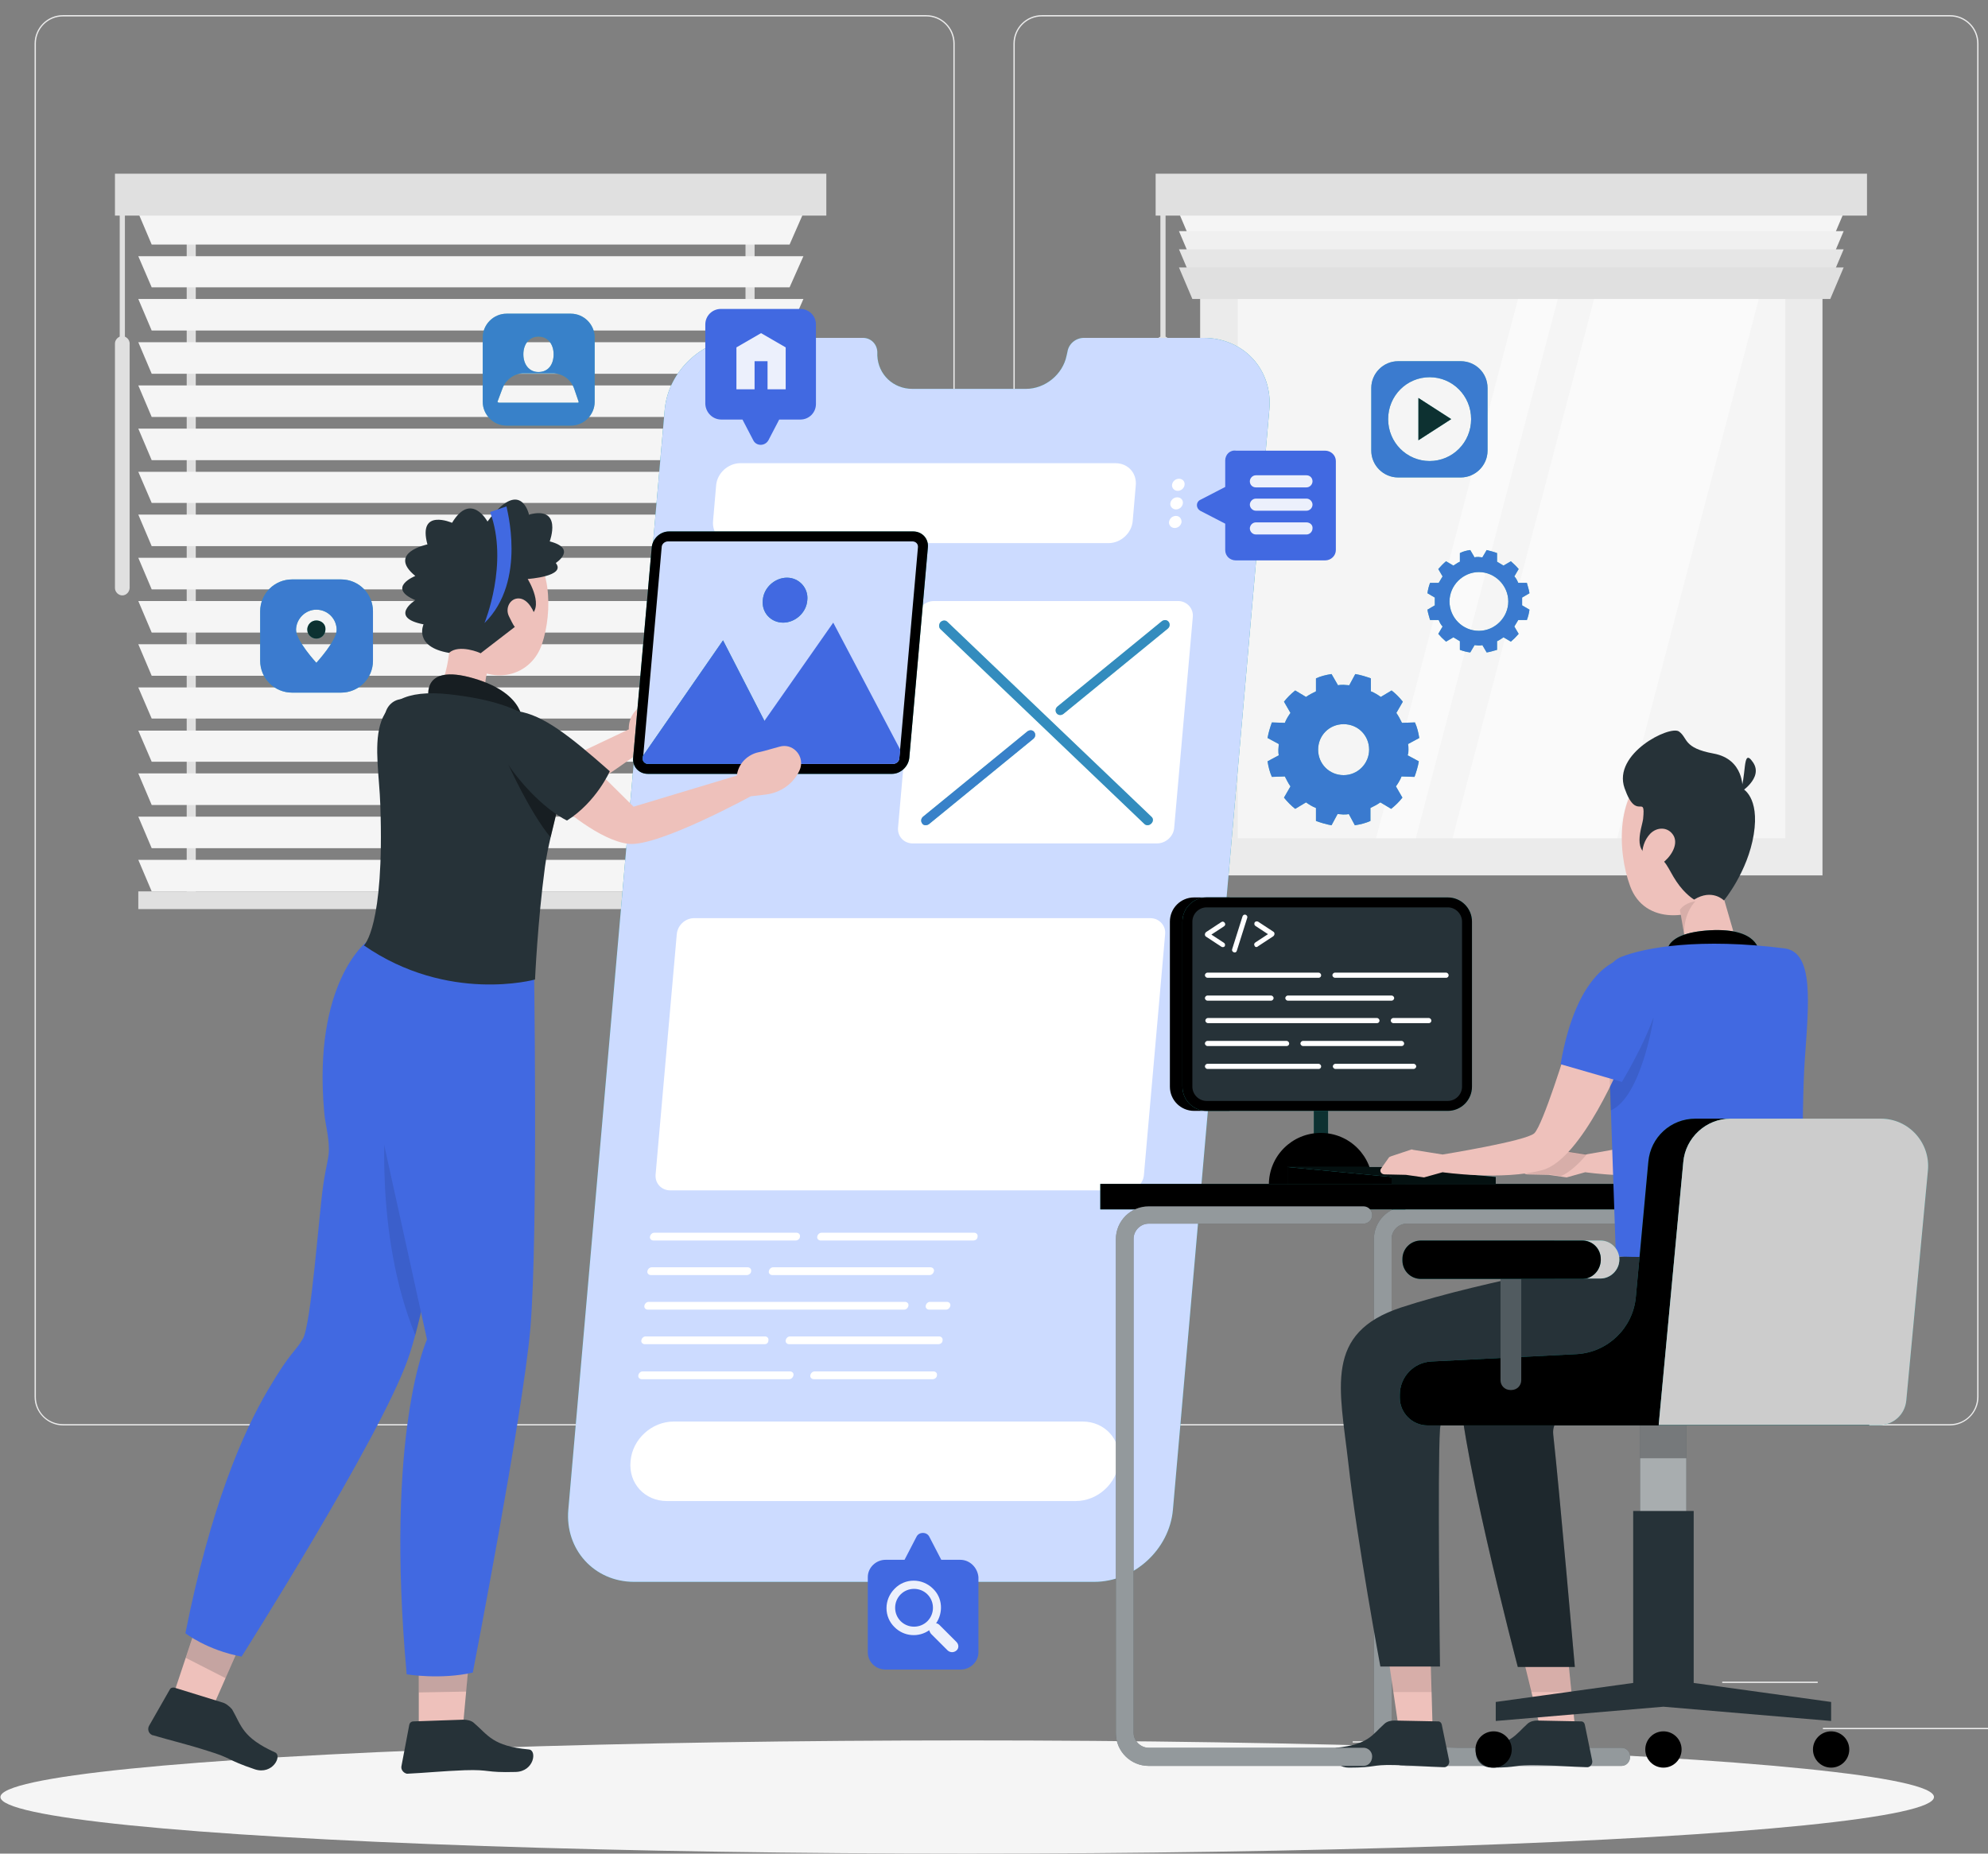 <?xml version="1.0" encoding="utf-8"?>
<!-- Generator: Adobe Illustrator 26.0.1, SVG Export Plug-In . SVG Version: 6.00 Build 0)  -->
<svg version="1.1" id="Layer_1" xmlns="http://www.w3.org/2000/svg" xmlns:xlink="http://www.w3.org/1999/xlink" x="0px" y="0px"
	 viewBox="0 0 460 429" style="enable-background:new 0 0 460 429;" xml:space="preserve">
<rect x="0" y="0" width="460" height="429" fill="#808080" stroke="none"/>
<style type="text/css">
	.st0{fill:#EBEBEB;}
	.st1{fill:#F5F5F5;}
	.st2{fill:#FAFAFA;}
	.st3{fill:#F0F0F0;}
	.st4{fill:#E6E6E6;}
	.st5{fill:#E0E0E0;}
	.st6{display:none;}
	.st7{display:inline;}
	.st8{fill:#407BFF;}
	.st9{opacity:0.9;fill:#FFFFFF;enable-background:new    ;}
	.st10{fill:#2AA6A4;}
	.st11{fill:#CCDBFF;enable-background:new    ;}
	.st12{fill:#FFFFFF;}
	.st13{opacity:0.7;}
	.st14{opacity:0.6;fill:#4169E1;enable-background:new    ;}
	.st15{opacity:0.6;enable-background:new    ;}
	.st16{fill:#4169E1;}
	.st17{opacity:0.7;fill:#4169E1;enable-background:new    ;}
	.st18{opacity:0.9;}
	.st19{fill:#EEC1BB;}
	.st20{opacity:0.1;enable-background:new    ;}
	.st21{fill:#263238;}
	.st22{opacity:0.7;enable-background:new    ;}
	.st23{enable-background:new    ;}
	.st24{opacity:0.9;enable-background:new    ;}
	.st25{opacity:0.5;}
	.st26{opacity:0.2;enable-background:new    ;}
	.st27{opacity:0.6;fill:#FFFFFF;enable-background:new    ;}
	.st28{opacity:0.3;enable-background:new    ;}
	.st29{opacity:0.2;fill:#FFFFFF;enable-background:new    ;}
	.st30{fill:#CCCCCC;enable-background:new    ;}
	.st31{opacity:0.2;fill:#263238;enable-background:new    ;}
	.st32{opacity:0.4;enable-background:new    ;}
</style>
<g id="Background_Complete">
	<g>
		<rect x="421.8" y="399.9" class="st0" width="38.2" height="0.3"/>
		<rect x="313" y="403" class="st0" width="10" height="0.3"/>
		<rect x="398.5" y="389.2" class="st0" width="22.1" height="0.3"/>
		<path class="st0" d="M214.3,329.9H14.6c-3.6,0-6.6-3-6.6-6.6V10.1c0-3.6,2.9-6.6,6.6-6.6h199.7c3.6,0,6.6,2.9,6.6,6.6v313.2
			C220.9,326.9,218,329.9,214.3,329.9z M14.6,3.8c-3.5,0-6.3,2.8-6.3,6.3v313.2c0,3.5,2.8,6.3,6.3,6.3h199.7c3.5,0,6.3-2.8,6.3-6.3
			V10.1c0-3.5-2.8-6.3-6.3-6.3C214.3,3.8,14.6,3.8,14.6,3.8z"/>
		<path class="st0" d="M451.2,329.9H241.1c-3.6,0-6.6-3-6.6-6.6V10.1c0-3.6,2.9-6.6,6.6-6.6h210.1c3.6,0,6.6,2.9,6.6,6.6v313.2
			C457.8,326.9,454.8,329.9,451.2,329.9z M241.1,3.8c-3.5,0-6.3,2.8-6.3,6.3v313.2c0,3.5,2.8,6.3,6.3,6.3h210.1
			c3.5,0,6.3-2.8,6.3-6.3V10.1c0-3.5-2.8-6.3-6.3-6.3C451.2,3.8,241.1,3.8,241.1,3.8z"/>
	</g>
	<g>
		<g>
			<rect x="277.7" y="49.3" class="st0" width="144" height="153.3"/>
			<rect x="286.4" y="58" class="st1" width="126.7" height="136"/>
			<g>
				<polygon class="st2" points="336.1,194 374.2,194 409.9,58 371.8,58 				"/>
				<polygon class="st2" points="354.2,58 318.4,194 327.6,194 363.4,58 				"/>
			</g>
			<g>
				<polygon class="st1" points="423.5,56.6 275.9,56.6 272.8,49.3 426.6,49.3 				"/>
				<polygon class="st3" points="423.5,60.8 275.9,60.8 272.8,53.5 426.6,53.5 				"/>
				<polygon class="st4" points="423.5,65 275.9,65 272.8,57.7 426.6,57.7 				"/>
				<polygon class="st5" points="423.5,69.2 275.9,69.2 272.8,61.9 426.6,61.9 				"/>
				<rect x="267.4" y="40.2" class="st5" width="164.6" height="9.7"/>
				<path class="st5" d="M269.1,137.8L269.1,137.8c-0.9,0-1.7-0.8-1.7-1.7V79.5c0-0.9,0.8-1.7,1.7-1.7l0,0c0.9,0,1.7,0.8,1.7,1.7
					v56.5C270.8,137,270,137.8,269.1,137.8z"/>
				<rect x="268.5" y="47.9" class="st5" width="1.2" height="33.6"/>
			</g>
		</g>
		<g>
			<g>
				<rect x="43.2" y="46.4" class="st5" width="2.1" height="162"/>
				<rect x="172.5" y="46.4" class="st5" width="2.1" height="162"/>
			</g>
			<polygon class="st1" points="182.7,56.6 35.1,56.6 32,49.3 185.9,49.3 			"/>
			<polygon class="st1" points="182.7,66.5 35.1,66.5 32,59.3 185.9,59.3 			"/>
			<polygon class="st1" points="182.7,76.5 35.1,76.5 32,69.2 185.9,69.2 			"/>
			<polygon class="st1" points="182.7,86.5 35.1,86.5 32,79.2 185.9,79.2 			"/>
			<polygon class="st1" points="182.7,96.5 35.1,96.5 32,89.2 185.9,89.2 			"/>
			<polygon class="st1" points="182.7,106.5 35.1,106.5 32,99.2 185.9,99.2 			"/>
			<polygon class="st1" points="182.7,116.4 35.1,116.4 32,109.2 185.9,109.2 			"/>
			<polygon class="st1" points="182.7,126.4 35.1,126.4 32,119.1 185.9,119.1 			"/>
			<polygon class="st1" points="182.7,136.4 35.1,136.4 32,129.1 185.9,129.1 			"/>
			<polygon class="st1" points="182.7,146.4 35.1,146.4 32,139.1 185.9,139.1 			"/>
			<polygon class="st1" points="182.7,156.4 35.1,156.4 32,149.1 185.9,149.1 			"/>
			<polygon class="st1" points="182.7,166.3 35.1,166.3 32,159.1 185.9,159.1 			"/>
			<polygon class="st1" points="182.7,176.3 35.1,176.3 32,169.1 185.9,169.1 			"/>
			<polygon class="st1" points="182.7,186.3 35.1,186.3 32,179 185.9,179 			"/>
			<polygon class="st1" points="182.7,196.3 35.1,196.3 32,189 185.9,189 			"/>
			<polygon class="st1" points="182.7,206.3 35.1,206.3 32,199 185.9,199 			"/>
			<rect x="32" y="206.3" class="st5" width="153.9" height="4.1"/>
			<rect x="26.6" y="40.2" class="st5" width="164.6" height="9.7"/>
			<path class="st5" d="M28.3,137.8L28.3,137.8c-0.9,0-1.7-0.8-1.7-1.7V79.5c0-0.9,0.8-1.7,1.7-1.7l0,0c0.9,0,1.7,0.8,1.7,1.7v56.5
				C30,137,29.2,137.8,28.3,137.8z"/>
			<rect x="27.7" y="47.9" class="st5" width="1.2" height="33.6"/>
		</g>
	</g>
</g>
<g id="Background_Simple" class="st6">
	<g class="st7">
		<path class="st8" d="M198.6,149.7c-19.3,8.2-61.4-14.1-81.8-19.1c-51.4-12.8-111.3,8.8-106.2,80.8c6.9,98.4,152.2,206.5,304,154.7
			c76.7-26.1,139.5-99.2,139.3-186.9C453.6,19.8,302.5,14.5,255.1,54.4C210.6,91.8,224.1,138.8,198.6,149.7z"/>
		<path class="st9" d="M198.6,149.7c-19.3,8.2-61.4-14.1-81.8-19.1c-51.4-12.8-111.3,8.8-106.2,80.8c6.9,98.4,152.2,206.5,304,154.7
			c76.7-26.1,139.5-99.2,139.3-186.9C453.6,19.8,302.5,14.5,255.1,54.4C210.6,91.8,224.1,138.8,198.6,149.7z"/>
	</g>
</g>
<g id="Shadow">
	<ellipse id="_x3C_Path_x3E__1_" class="st1" cx="223.8" cy="415.9" rx="223.7" ry="13.1"/>
</g>
<g id="Screen">
	<g>
		<g>
			<path class="st10" d="M278.5,78.2h-27.7c-1.8,0-3.5,1.3-3.8,3.2l-0.2,0.9c-0.9,4.4-5,7.7-9.4,7.7h-26.3c-4.4,0-7.9-3.3-8.1-7.7
				l0-0.9c-0.1-1.8-1.5-3.2-3.3-3.2h-27.7c-9.2,0-17.4,7.5-18.2,16.7l-22.3,254.5c-0.8,9.2,6,16.7,15.2,16.7h106.5
				c9.2,0,17.4-7.5,18.2-16.7l22.3-254.5C294.6,85.6,287.8,78.2,278.5,78.2z"/>
			<path class="st11" d="M278.5,78.2h-27.7c-1.8,0-3.5,1.3-3.8,3.2l-0.2,0.9c-0.9,4.4-5,7.7-9.4,7.7h-26.3c-4.4,0-7.9-3.3-8.1-7.7
				l0-0.9c-0.1-1.8-1.5-3.2-3.3-3.2h-27.7c-9.2,0-17.4,7.5-18.2,16.7l-22.3,254.5c-0.8,9.2,6,16.7,15.2,16.7h106.5
				c9.2,0,17.4-7.5,18.2-16.7l22.3-254.5C294.6,85.6,287.8,78.2,278.5,78.2z"/>
		</g>
		<path class="st12" d="M267.7,195.2h-56.5c-2.1,0-3.6-1.7-3.4-3.7l4.3-48.7c0.2-2.1,2-3.7,4-3.7h56.5c2,0,3.6,1.7,3.4,3.7
			l-4.3,48.7C271.6,193.5,269.8,195.2,267.7,195.2z"/>
		<path class="st12" d="M248.9,347.4h-94.6c-5.1,0-8.9-4.1-8.4-9.2l0,0c0.4-5.1,4.9-9.2,10-9.2h94.6c5.1,0,8.9,4.1,8.4,9.2l0,0
			C258.5,343.3,254,347.4,248.9,347.4z"/>
		<g>
			<path class="st12" d="M256.5,125.7h-86.8c-2.9,0-5-2.3-4.7-5.2l0.7-8.1c0.2-2.9,2.8-5.2,5.6-5.2h86.8c2.9,0,5,2.3,4.7,5.2
				l-0.7,8.1C261.9,123.4,259.3,125.7,256.5,125.7z"/>
			<g>
				<path class="st12" d="M274.1,112.2c-0.1,0.8-0.8,1.4-1.6,1.4s-1.4-0.7-1.3-1.4c0.1-0.8,0.8-1.4,1.6-1.4S274.2,111.4,274.1,112.2
					z"/>
				<path class="st12" d="M273.7,116.5c-0.1,0.8-0.8,1.4-1.6,1.4c-0.8,0-1.4-0.7-1.3-1.4c0.1-0.8,0.8-1.4,1.6-1.4
					C273.2,115.1,273.8,115.7,273.7,116.5z"/>
				<path class="st12" d="M273.4,120.8c-0.1,0.8-0.8,1.4-1.6,1.4s-1.4-0.7-1.3-1.4c0.1-0.8,0.8-1.4,1.6-1.4S273.4,120,273.4,120.8z"
					/>
			</g>
		</g>
		<path class="st12" d="M260.7,275.5H155.1c-2.1,0-3.6-1.7-3.4-3.7l4.9-55.6c0.2-2.1,2-3.7,4-3.7h105.6c2,0,3.6,1.7,3.4,3.7
			l-4.9,55.6C264.6,273.9,262.8,275.5,260.7,275.5z"/>
		<g>
			<g>
				<path class="st12" d="M184.1,287.1h-32.9c-0.5,0-0.9-0.4-0.8-0.9l0,0c0.1-0.5,0.5-0.9,1-0.9h32.9c0.5,0,0.9,0.4,0.8,0.9l0,0
					C185.1,286.7,184.6,287.1,184.1,287.1z"/>
			</g>
			<g>
				<path class="st12" d="M225.2,287.1h-35.3c-0.5,0-0.9-0.4-0.8-0.9l0,0c0.1-0.5,0.5-0.9,1-0.9h35.3c0.5,0,0.9,0.4,0.8,0.9l0,0
					C226.2,286.7,225.8,287.1,225.2,287.1z"/>
			</g>
			<g>
				<path class="st12" d="M172.8,295.1h-22.2c-0.5,0-0.9-0.4-0.8-0.9l0,0c0.1-0.5,0.5-0.9,1-0.9H173c0.5,0,0.9,0.4,0.8,0.9l0,0
					C173.8,294.7,173.3,295.1,172.8,295.1z"/>
			</g>
			<g>
				<path class="st12" d="M215.1,295.1h-36.4c-0.5,0-0.9-0.4-0.8-0.9l0,0c0.1-0.5,0.5-0.9,1-0.9h36.4c0.5,0,0.9,0.4,0.8,0.9l0,0
					C216,294.7,215.6,295.1,215.1,295.1z"/>
			</g>
			<g>
				<path class="st12" d="M209.2,303.1h-59.3c-0.5,0-0.9-0.4-0.8-0.9l0,0c0.1-0.5,0.5-0.9,1-0.9h59.3c0.5,0,0.9,0.4,0.8,0.9l0,0
					C210.1,302.7,209.7,303.1,209.2,303.1z"/>
			</g>
			<g>
				<path class="st12" d="M218.9,303.1H215c-0.5,0-0.9-0.4-0.8-0.9l0,0c0.1-0.5,0.5-0.9,1-0.9h3.9c0.5,0,0.9,0.4,0.8,0.9l0,0
					C219.8,302.7,219.4,303.1,218.9,303.1z"/>
			</g>
			<g>
				<path class="st12" d="M176.9,311.1h-27.7c-0.5,0-0.9-0.4-0.8-0.9l0,0c0.1-0.5,0.5-0.9,1-0.9H177c0.5,0,0.9,0.4,0.8,0.9l0,0
					C177.8,310.8,177.4,311.1,176.9,311.1z"/>
			</g>
			<g>
				<path class="st12" d="M217.1,311.1h-34.5c-0.5,0-0.9-0.4-0.8-0.9l0,0c0.1-0.5,0.5-0.9,1-0.9h34.5c0.5,0,0.9,0.4,0.8,0.9l0,0
					C218.1,310.8,217.6,311.1,217.1,311.1z"/>
			</g>
			<g>
				<path class="st12" d="M182.6,319.2h-34.1c-0.5,0-0.9-0.4-0.8-0.9l0,0c0.1-0.5,0.5-0.9,1-0.9h34.1c0.5,0,0.9,0.4,0.8,0.9l0,0
					C183.5,318.8,183.1,319.2,182.6,319.2z"/>
			</g>
			<g>
				<path class="st12" d="M215.8,319.2h-27.5c-0.5,0-0.9-0.4-0.8-0.9l0,0c0.1-0.5,0.5-0.9,1-0.9H216c0.5,0,0.9,0.4,0.8,0.9l0,0
					C216.8,318.8,216.3,319.2,215.8,319.2z"/>
			</g>
		</g>
		<g>
			<g>
				<path class="st10" d="M266.4,190.6c-0.5,0.5-1.2,0.5-1.6,0.1l-47.2-45.1c-0.4-0.4-0.4-1.1,0-1.6l0,0c0.5-0.5,1.2-0.5,1.6-0.1
					l47.2,45.1C266.9,189.4,266.9,190.1,266.4,190.6L266.4,190.6z"/>
			</g>
			<g>
				<path class="st10" d="M213.4,190.6L213.4,190.6c-0.4-0.5-0.3-1.2,0.2-1.6l24.1-19.7c0.5-0.4,1.2-0.4,1.6,0.1l0,0
					c0.4,0.5,0.3,1.2-0.2,1.6L215,190.7C214.5,191.1,213.7,191.1,213.4,190.6z"/>
			</g>
			<g>
				<path class="st10" d="M244.5,165.1L244.5,165.1c-0.4-0.5-0.3-1.2,0.2-1.6l24.1-19.7c0.5-0.4,1.2-0.4,1.6,0.1l0,0
					c0.4,0.5,0.3,1.2-0.2,1.6l-24.1,19.7C245.6,165.6,244.9,165.6,244.5,165.1z"/>
			</g>
			<g class="st13">
				<path class="st14" d="M266.4,190.6c-0.5,0.5-1.2,0.5-1.6,0.1l-47.2-45.1c-0.4-0.4-0.4-1.1,0-1.6l0,0c0.5-0.5,1.2-0.5,1.6-0.1
					l47.2,45.1C266.9,189.4,266.9,190.1,266.4,190.6L266.4,190.6z"/>
			</g>
			<g class="st15">
				<path class="st16" d="M213.4,190.6L213.4,190.6c-0.4-0.5-0.3-1.2,0.2-1.6l24.1-19.7c0.5-0.4,1.2-0.4,1.6,0.1l0,0
					c0.4,0.5,0.3,1.2-0.2,1.6L215,190.7C214.5,191.1,213.7,191.1,213.4,190.6z"/>
			</g>
			<g class="st13">
				<path class="st14" d="M244.5,165.1L244.5,165.1c-0.4-0.5-0.3-1.2,0.2-1.6l24.1-19.7c0.5-0.4,1.2-0.4,1.6,0.1l0,0
					c0.4,0.5,0.3,1.2-0.2,1.6l-24.1,19.7C245.6,165.6,244.9,165.6,244.5,165.1z"/>
			</g>
		</g>
	</g>
</g>
<g id="Icons">
	<g>
		<path class="st10" d="M132.1,72.6h-14.9c-3,0-5.5,2.5-5.5,5.5v14.9c0,3,2.5,5.5,5.5,5.5h14.9c3,0,5.5-2.5,5.5-5.5V78.1
			C137.6,75.1,135.1,72.6,132.1,72.6z M124.6,77.9c2.2,0,3.5,1.8,3.5,4.1s-1.2,4.1-3.5,4.1c-2.2,0-3.5-1.8-3.5-4.1
			S122.4,77.9,124.6,77.9z M133.6,93.2h-18.1c-0.2,0-0.3-0.1-0.4-0.2l1.2-3.2c0.8-2,2.7-3.4,4.8-3.4h6.8c2.2,0,4.1,1.3,4.9,3.4
			l1.1,3.2C133.9,93.2,133.8,93.2,133.6,93.2z"/>
		<path class="st14" d="M132.1,72.6h-14.9c-3,0-5.5,2.5-5.5,5.5v14.9c0,3,2.5,5.5,5.5,5.5h14.9c3,0,5.5-2.5,5.5-5.5V78.1
			C137.6,75.1,135.1,72.6,132.1,72.6z M124.6,77.9c2.2,0,3.5,1.8,3.5,4.1s-1.2,4.1-3.5,4.1c-2.2,0-3.5-1.8-3.5-4.1
			S122.4,77.9,124.6,77.9z M133.6,93.2h-18.1c-0.2,0-0.3-0.1-0.4-0.2l1.2-3.2c0.8-2,2.7-3.4,4.8-3.4h6.8c2.2,0,4.1,1.3,4.9,3.4
			l1.1,3.2C133.9,93.2,133.8,93.2,133.6,93.2z"/>
	</g>
	<g>
		<g>
			<path class="st10" d="M78.9,134.1H67.6c-4.1,0-7.4,3.3-7.4,7.4v11.4c0,4.1,3.3,7.4,7.4,7.4h11.3c4.1,0,7.4-3.3,7.4-7.4v-11.4
				C86.3,137.4,83,134.1,78.9,134.1z M73.2,153.4c0,0-4.7-5.1-4.7-7.6s2.1-4.7,4.7-4.7s4.7,2.1,4.7,4.7
				C77.9,148.3,73.2,153.4,73.2,153.4z"/>
			<path class="st10" d="M73.2,143.6c-1.2,0-2.1,1-2.1,2.1c0,1.2,1,2.1,2.1,2.1c1.2,0,2.1-1,2.1-2.1
				C75.4,144.5,74.4,143.6,73.2,143.6z"/>
		</g>
		<g class="st13">
			<path class="st16" d="M78.9,134.1H67.6c-4.1,0-7.4,3.3-7.4,7.4v11.4c0,4.1,3.3,7.4,7.4,7.4h11.3c4.1,0,7.4-3.3,7.4-7.4v-11.4
				C86.3,137.4,83,134.1,78.9,134.1z M73.2,153.4c0,0-4.7-5.1-4.7-7.6s2.1-4.7,4.7-4.7s4.7,2.1,4.7,4.7
				C77.9,148.3,73.2,153.4,73.2,153.4z"/>
			<path d="M73.2,143.6c-1.2,0-2.1,1-2.1,2.1c0,1.2,1,2.1,2.1,2.1c1.2,0,2.1-1,2.1-2.1C75.4,144.5,74.4,143.6,73.2,143.6z"/>
		</g>
	</g>
	<g>
		<g>
			<polygon class="st10" points="328.2,101.9 335.8,97 328.2,92.1 			"/>
			<path class="st10" d="M338,83.6h-14.5c-3.4,0-6.2,2.8-6.2,6.2v14.5c0,3.4,2.8,6.2,6.2,6.2H338c3.4,0,6.2-2.8,6.2-6.2V89.8
				C344.2,86.3,341.4,83.6,338,83.6z M330.8,106.7c-5.3,0-9.6-4.3-9.6-9.7s4.3-9.7,9.6-9.7s9.6,4.3,9.6,9.7S336.1,106.7,330.8,106.7
				z"/>
		</g>
		<g class="st13">
			<polygon points="328.2,101.9 335.8,97 328.2,92.1 			"/>
			<path class="st16" d="M338,83.6h-14.5c-3.4,0-6.2,2.8-6.2,6.2v14.5c0,3.4,2.8,6.2,6.2,6.2H338c3.4,0,6.2-2.8,6.2-6.2V89.8
				C344.2,86.3,341.4,83.6,338,83.6z M330.8,106.7c-5.3,0-9.6-4.3-9.6-9.7s4.3-9.7,9.6-9.7s9.6,4.3,9.6,9.7S336.1,106.7,330.8,106.7
				z"/>
		</g>
	</g>
</g>
<g id="Gears">
	<g>
		<path class="st10" d="M352.2,139.2c0-0.3,0-0.6,0-0.9l1.7-1c-0.1-0.8-0.4-1.6-0.6-2.4l-2,0c-0.2-0.5-0.5-1.1-0.9-1.5l1-1.7
			c-0.5-0.6-1.1-1.2-1.8-1.8l-1.7,1c-0.5-0.3-1-0.6-1.5-0.9l0-2c-0.8-0.3-1.6-0.5-2.4-0.7l-1,1.7c-0.3,0-0.6-0.1-0.9-0.1
			s-0.6,0-0.9,0.1l-1-1.7c-0.8,0.1-1.6,0.3-2.4,0.7l0,2c-0.5,0.2-1,0.6-1.5,0.9l-1.7-1c-0.6,0.5-1.2,1.1-1.8,1.8l1,1.7
			c-0.3,0.5-0.6,1-0.9,1.5l-2,0c-0.3,0.8-0.5,1.6-0.6,2.4l1.7,1c0,0.3,0,0.6,0,0.9s0,0.6,0,0.9l-1.7,1c0.1,0.8,0.4,1.6,0.6,2.4l2,0
			c0.2,0.5,0.5,1.1,0.9,1.5l-1,1.7c0.5,0.6,1.1,1.2,1.8,1.8l1.7-1c0.5,0.3,1,0.6,1.5,0.9l0,2c0.8,0.3,1.6,0.5,2.4,0.6l1-1.7
			c0.3,0,0.6,0.1,0.9,0.1c0.3,0,0.6,0,0.9-0.1l1,1.7c0.8-0.1,1.6-0.4,2.4-0.6l0-2c0.5-0.2,1-0.6,1.5-0.9l1.7,1
			c0.6-0.5,1.2-1.1,1.8-1.8l-1-1.7c0.3-0.5,0.6-1,0.9-1.5l2,0c0.3-0.8,0.5-1.6,0.6-2.4l-1.7-1C352.2,139.8,352.2,139.5,352.2,139.2z
			 M342.2,146c-3.8,0-6.8-3.1-6.8-6.8s3.1-6.8,6.8-6.8s6.8,3.1,6.8,6.8C349,142.9,345.9,146,342.2,146z"/>
		<path class="st17" d="M352.2,139.2c0-0.3,0-0.6,0-0.9l1.7-1c-0.1-0.8-0.4-1.6-0.6-2.4l-2,0c-0.2-0.5-0.5-1.1-0.9-1.5l1-1.7
			c-0.5-0.6-1.1-1.2-1.8-1.8l-1.7,1c-0.5-0.3-1-0.6-1.5-0.9l0-2c-0.8-0.3-1.6-0.5-2.4-0.7l-1,1.7c-0.3,0-0.6-0.1-0.9-0.1
			s-0.6,0-0.9,0.1l-1-1.7c-0.8,0.1-1.6,0.3-2.4,0.7l0,2c-0.5,0.2-1,0.6-1.5,0.9l-1.7-1c-0.6,0.5-1.2,1.1-1.8,1.8l1,1.7
			c-0.3,0.5-0.6,1-0.9,1.5l-2,0c-0.3,0.8-0.5,1.6-0.6,2.4l1.7,1c0,0.3,0,0.6,0,0.9s0,0.6,0,0.9l-1.7,1c0.1,0.8,0.4,1.6,0.6,2.4l2,0
			c0.2,0.5,0.5,1.1,0.9,1.5l-1,1.7c0.5,0.6,1.1,1.2,1.8,1.8l1.7-1c0.5,0.3,1,0.6,1.5,0.9l0,2c0.8,0.3,1.6,0.5,2.4,0.6l1-1.7
			c0.3,0,0.6,0.1,0.9,0.1c0.3,0,0.6,0,0.9-0.1l1,1.7c0.8-0.1,1.6-0.4,2.4-0.6l0-2c0.5-0.2,1-0.6,1.5-0.9l1.7,1
			c0.6-0.5,1.2-1.1,1.8-1.8l-1-1.7c0.3-0.5,0.6-1,0.9-1.5l2,0c0.3-0.8,0.5-1.6,0.6-2.4l-1.7-1C352.2,139.8,352.2,139.5,352.2,139.2z
			 M342.2,146c-3.8,0-6.8-3.1-6.8-6.8s3.1-6.8,6.8-6.8s6.8,3.1,6.8,6.8C349,142.9,345.9,146,342.2,146z"/>
	</g>
	<g>
		<path class="st10" d="M325.9,173.5c0-0.4,0-0.9-0.1-1.3l2.6-1.4c-0.2-1.3-0.5-2.5-1-3.6l-3,0.1c-0.4-0.8-0.8-1.6-1.3-2.3l1.5-2.6
			c-0.8-1-1.7-1.9-2.6-2.6l-2.5,1.5c-0.7-0.5-1.5-1-2.3-1.3l0-3c-1.1-0.4-2.4-0.8-3.6-1l-1.4,2.6c-0.4,0-0.9-0.1-1.3-0.1
			s-0.9,0-1.3,0.1l-1.5-2.6c-1.3,0.2-2.5,0.5-3.6,1l0,3c-0.8,0.4-1.6,0.8-2.3,1.3l-2.5-1.5c-1,0.8-1.9,1.7-2.6,2.6l1.5,2.6
			c-0.5,0.7-1,1.5-1.3,2.3l-3-0.1c-0.4,1.1-0.8,2.4-1,3.6l2.6,1.4c0,0.4-0.1,0.9-0.1,1.3s0,0.9,0.1,1.3l-2.6,1.4
			c0.2,1.3,0.5,2.5,1,3.6l3-0.1c0.4,0.8,0.8,1.6,1.3,2.3l-1.5,2.6c0.8,1,1.7,1.9,2.6,2.6l2.5-1.5c0.7,0.5,1.5,1,2.3,1.3l0,3
			c1.1,0.4,2.4,0.8,3.6,1l1.4-2.6c0.4,0,0.9,0.1,1.3,0.1c0.5,0,0.9,0,1.3-0.1l1.4,2.6c1.3-0.2,2.5-0.5,3.6-1l0-3
			c0.8-0.4,1.6-0.8,2.3-1.3l2.5,1.5c1-0.8,1.9-1.7,2.6-2.6l-1.5-2.6c0.5-0.7,1-1.5,1.3-2.3l3,0.1c0.4-1.1,0.8-2.4,1-3.6l-2.6-1.4
			C325.9,174.4,325.9,173.9,325.9,173.5z M310.9,179.4c-3.3,0-5.9-2.6-5.9-5.9s2.6-5.9,5.9-5.9s5.9,2.6,5.9,5.9
			C316.8,176.7,314.2,179.4,310.9,179.4z"/>
		<path class="st17" d="M325.9,173.5c0-0.4,0-0.9-0.1-1.3l2.6-1.4c-0.2-1.3-0.5-2.5-1-3.6l-3,0.1c-0.4-0.8-0.8-1.6-1.3-2.3l1.5-2.6
			c-0.8-1-1.7-1.9-2.6-2.6l-2.5,1.5c-0.7-0.5-1.5-1-2.3-1.3l0-3c-1.1-0.4-2.4-0.8-3.6-1l-1.4,2.6c-0.4,0-0.9-0.1-1.3-0.1
			s-0.9,0-1.3,0.1l-1.5-2.6c-1.3,0.2-2.5,0.5-3.6,1l0,3c-0.8,0.4-1.6,0.8-2.3,1.3l-2.5-1.5c-1,0.8-1.9,1.7-2.6,2.6l1.5,2.6
			c-0.5,0.7-1,1.5-1.3,2.3l-3-0.1c-0.4,1.1-0.8,2.4-1,3.6l2.6,1.4c0,0.4-0.1,0.9-0.1,1.3s0,0.9,0.1,1.3l-2.6,1.4
			c0.2,1.3,0.5,2.5,1,3.6l3-0.1c0.4,0.8,0.8,1.6,1.3,2.3l-1.5,2.6c0.8,1,1.7,1.9,2.6,2.6l2.5-1.5c0.7,0.5,1.5,1,2.3,1.3l0,3
			c1.1,0.4,2.4,0.8,3.6,1l1.4-2.6c0.4,0,0.9,0.1,1.3,0.1c0.5,0,0.9,0,1.3-0.1l1.4,2.6c1.3-0.2,2.5-0.5,3.6-1l0-3
			c0.8-0.4,1.6-0.8,2.3-1.3l2.5,1.5c1-0.8,1.9-1.7,2.6-2.6l-1.5-2.6c0.5-0.7,1-1.5,1.3-2.3l3,0.1c0.4-1.1,0.8-2.4,1-3.6l-2.6-1.4
			C325.9,174.4,325.9,173.9,325.9,173.5z M310.9,179.4c-3.3,0-5.9-2.6-5.9-5.9s2.6-5.9,5.9-5.9s5.9,2.6,5.9,5.9
			C316.8,176.7,314.2,179.4,310.9,179.4z"/>
	</g>
</g>
<g id="Speech_bubbles">
	<g>
		<path class="st16" d="M283.5,106.6v6.1l-5.8,3c-1,0.5-1,1.9,0,2.5l5.8,3v6.1c0,1.4,1.1,2.4,2.5,2.4h20.6c1.4,0,2.5-1.1,2.5-2.4
			v-20.6c0-1.3-1.1-2.4-2.5-2.4H286C284.6,104.1,283.5,105.2,283.5,106.6z"/>
		<g class="st18">
			<path class="st12" d="M290.6,112.8c0.5,0,11.2,0,11.7,0c0.8,0,1.4-0.7,1.4-1.4c0-0.8-0.6-1.4-1.4-1.4c-0.6,0-11.1,0-11.7,0
				c-0.8,0-1.4,0.7-1.4,1.4C289.2,112.2,289.8,112.8,290.6,112.8z"/>
			<path class="st12" d="M302.3,115.4c-0.5,0-11.2,0-11.7,0c-0.8,0-1.4,0.7-1.4,1.4s0.6,1.4,1.4,1.4c0.5,0,11.2,0,11.7,0
				c0.8,0,1.4-0.7,1.4-1.4S303.1,115.4,302.3,115.4z"/>
			<path class="st12" d="M302.3,120.9c-0.6,0-11.1,0-11.7,0c-0.8,0-1.4,0.7-1.4,1.4s0.6,1.4,1.4,1.4c0.4,0,11.3,0,11.7,0
				c0.8,0,1.4-0.7,1.4-1.4C303.8,121.5,303.1,120.9,302.3,120.9z"/>
		</g>
	</g>
	<g>
		<path class="st16" d="M166.9,97.1h4.9l2.5,4.8c0.7,1.4,2.7,1.4,3.5,0l2.5-4.8h4.9c2,0,3.6-1.6,3.6-3.6V75.1c0-2-1.6-3.6-3.6-3.6
			h-18.4c-2,0-3.6,1.6-3.6,3.6v18.4C163.3,95.5,164.9,97.1,166.9,97.1z"/>
		<polygon class="st9" points="176.1,77.1 170.4,80.4 170.4,90.1 174.6,90.1 174.6,83.6 177.6,83.6 177.6,90.1 181.8,90.1 
			181.8,80.4 		"/>
	</g>
	<g>
		<path class="st16" d="M222.2,361h-4.4l-2.8-5.4c-0.6-1.1-2.3-1.1-2.9,0l-2.8,5.4h-4.4c-2.2,0-4.1,1.8-4.1,4v17.4
			c0,2.2,1.8,4,4.1,4h17.4c2.2,0,4.1-1.8,4.1-4v-17.4C226.2,362.8,224.4,361,222.2,361z"/>
		<path class="st9" d="M215.9,367.7c-2.5-2.5-6.5-2.5-8.9,0c-2.5,2.5-2.5,6.5,0,8.9c2.2,2.2,5.6,2.4,8,0.7c0.1,0.3,0.2,0.5,0.4,0.8
			l3.9,3.9c0.6,0.5,1.4,0.5,2,0c0.6-0.5,0.6-1.4,0-2l-3.9-3.9c-0.2-0.2-0.5-0.4-0.8-0.4C218.3,373.2,218.1,369.8,215.9,367.7z
			 M214.6,375.2c-1.7,1.7-4.5,1.7-6.2,0s-1.7-4.5,0-6.2c1.7-1.7,4.5-1.7,6.2,0C216.3,370.7,216.3,373.5,214.6,375.2z"/>
	</g>
</g>
<g id="Character_2_1_">
	<path class="st19" d="M408.5,245c0,0-9.4,23.3-18.6,25.8s-23.1,0.5-23.1,0.5l-4.3,1.2l-4.2-0.6c0,0-0.1,0-0.1,0l-4.8-0.1
		c-0.8,0-1.3-0.8-0.8-1.4l1.7-2.4c0.1-0.2,0.3-0.3,0.6-0.4l4.5-1.5c0.2-0.1,0.4-0.1,0.5,0l6.9,1.1c0,0,19.2-3.1,21.2-4.9
		c2-1.8,7.7-20.4,7.7-20.4L408.5,245z"/>
	<path class="st20" d="M367.3,267c-0.3,0-0.4,0.1-0.4,0.1l-6.9-1.1c-0.2,0-0.4,0-0.5,0l-4.5,1.5c-0.2,0.1-0.4,0.2-0.6,0.4l-1.7,2.4
		c-0.5,0.6,0,1.4,0.8,1.4l4.8,0.1c0,0,0.1,0,0.1,0l2.8,0.4C363.2,271.3,365.3,269.4,367.3,267z"/>
	<path class="st10" d="M414.2,221.9c-6.8-2.2-16.4,2.9-20.1,24.4l14.2,4.1C408.2,250.4,423.9,225.1,414.2,221.9z"/>
	<g>
		<path class="st19" d="M401.6,188.8c0.5,9.4,1,13.4-3.2,18.7c-6.6,5.7-17.9,6.6-21.2-2.4c-3-8.1-3.4-22.1,5.3-26.9
			c6.2-3.4,14-1.2,17.5,5C400.9,184.8,401.5,186.8,401.6,188.8z"/>
		<polygon class="st19" points="388.5,209.3 390.9,223.2 402.5,220.5 398.4,206.3 		"/>
		<path class="st21" d="M380.2,189.5c0.6-6.1-1.5,0.9-4.3-7.1s10.5-14.6,12.6-13.1c2.1,1.5,0.9,3.8,8,5.1s6.7,8.1,6.7,8.1
			s4,1.9,2.6,10.6s-6.9,15.3-6.9,15.3s-2.7-2.8-6.9-0.2c0,0-2.1-1.2-4.1-4.2c-1.9-2.8-2.5-5.5-5.1-5.8
			C377.3,197.7,380,191.4,380.2,189.5z"/>
		<path class="st21" d="M402.4,183.6c0,0,5.8-3.5,3.2-7.2C403,172.6,404.3,180.4,402.4,183.6z"/>
		<path class="st19" d="M381.8,193c-1.3,1.4-1.9,3.3-1.8,5.2c0.2,2.5,2.6,3,4.6,1.6c1.8-1.3,3.8-4.1,2.7-6.3
			C386.1,191.3,383.4,191.3,381.8,193z"/>
		<path class="st20" d="M388.7,210.6l1,5.5c-0.1-5,2.6-7.5,2.6-7.5C389.6,209,388.7,210.6,388.7,210.6z"/>
	</g>
	<g>
		<rect x="304" y="246.5" class="st10" width="3.3" height="19.5"/>
		<rect x="304" y="246.5" class="st22" width="3.3" height="19.5"/>
	</g>
	<g>
		<path d="M284.5,207.7h-8.2c-3.1,0-5.6,2.5-5.6,5.6v38.2c0,3.1,2.5,5.6,5.6,5.6h8.2V207.7z"/>
		<g>
			<path class="st10" d="M335,257.1h-55.8c-3.1,0-5.6-2.5-5.6-5.6v-38.2c0-3.1,2.5-5.6,5.6-5.6H335c3.1,0,5.6,2.5,5.6,5.6v38.2
				C340.6,254.6,338.1,257.1,335,257.1z"/>
			<path class="st23" d="M335,257.1h-55.8c-3.1,0-5.6-2.5-5.6-5.6v-38.2c0-3.1,2.5-5.6,5.6-5.6H335c3.1,0,5.6,2.5,5.6,5.6v38.2
				C340.6,254.6,338.1,257.1,335,257.1z"/>
		</g>
		<path class="st21" d="M279.2,210c-1.8,0-3.3,1.5-3.3,3.3v38.2c0,1.8,1.5,3.3,3.3,3.3H335c1.8,0,3.3-1.5,3.3-3.3v-38.2
			c0-1.8-1.5-3.3-3.3-3.3H279.2z"/>
	</g>
	<path d="M293.6,274.2c0-6.7,5.4-12,12-12c6.7,0,12,5.4,12,12H293.6z"/>
	<g>
		<polygon class="st10" points="322,270.1 297.9,270.1 297.9,274 346.1,274 346.1,272.4 		"/>
		<polygon class="st24" points="322,270.1 297.9,270.1 297.9,274 346.1,274 346.1,272.4 		"/>
		<polygon class="st10" points="322,274 297.9,274 297.9,270.1 322,272.4 		"/>
		<polygon class="st23" points="322,274 297.9,274 297.9,270.1 322,272.4 		"/>
	</g>
	<g>
		<g>
			<path class="st21" d="M375.2,408.7h-49.7c-4.2,0-7.6-3.4-7.6-7.6V286.8c0-4.2,3.4-7.6,7.6-7.6h49.7c1.1,0,2,0.9,2,2l0,0
				c0,1.1-0.9,2-2,2h-49.7c-1.9,0-3.5,1.6-3.5,3.5v114.3c0,1.9,1.6,3.5,3.5,3.5h49.7c1.1,0,2,0.9,2,2l0,0
				C377.2,407.8,376.3,408.7,375.2,408.7z"/>
		</g>
		<g class="st25">
			<path class="st12" d="M375.2,408.7h-49.7c-4.2,0-7.6-3.4-7.6-7.6V286.8c0-4.2,3.4-7.6,7.6-7.6h49.7c1.1,0,2,0.9,2,2l0,0
				c0,1.1-0.9,2-2,2h-49.7c-1.9,0-3.5,1.6-3.5,3.5v114.3c0,1.9,1.6,3.5,3.5,3.5h49.7c1.1,0,2,0.9,2,2l0,0
				C377.2,407.8,376.3,408.7,375.2,408.7z"/>
		</g>
	</g>
	<g>
		<rect x="254.6" y="274" class="st10" width="70.6" height="5.9"/>
		<rect x="254.6" y="274" class="st23" width="70.6" height="5.9"/>
		<rect x="322" y="274" class="st10" width="60.2" height="5.9"/>
		<rect x="322" y="274" class="st23" width="60.2" height="5.9"/>
	</g>
	<g>
		<g>
			<polygon class="st19" points="361.1,366.7 364.5,400.4 356.5,400.4 348.5,367.6 			"/>
			<g>
				<path class="st21" d="M355.7,398.2l10.2,0.2c0.4,0,0.7,0.3,0.8,0.7l1.7,8.3c0.2,0.7-0.3,1.5-1,1.6c-0.1,0-0.2,0-0.3,0
					c-3.7-0.1-6.9-0.4-11.5-0.5c-5.4-0.1-4,0.6-10.4,0.6c-3.8,0-4.5-4.4-2.8-4.6c7.4-0.8,8.2-3,11.1-5.6
					C354.1,398.4,354.9,398.2,355.7,398.2z"/>
			</g>
			<polygon class="st20" points="363.6,391.6 361.1,366.7 348.5,367.6 354.3,391.6 			"/>
		</g>
		<path class="st21" d="M415.8,289l-32.8,1.2c0,0-44.1,15.4-45.3,27.3c-1.3,12.2,13.5,68.3,13.5,68.3h13.2c0,0-3.6-41.2-5-53.8
			c-1.4-12.6,45.9-8.4,54.1-19.2C421.1,302.9,415.8,289,415.8,289z"/>
		<path class="st26" d="M415.8,289l-32.8,1.2c0,0-44.1,15.4-45.3,27.3c-1.3,12.2,13.5,68.3,13.5,68.3h13.2c0,0-3.6-41.2-5-53.8
			c-1.4-12.6,45.9-8.4,54.1-19.2C421.1,302.9,415.8,289,415.8,289z"/>
	</g>
	<g>
		<g>
			<polygon class="st19" points="330.6,368.3 331.5,400.4 323.7,400.4 319,368.3 			"/>
			<g>
				<path class="st21" d="M322.6,398.2l10.2,0.2c0.4,0,0.7,0.3,0.8,0.7l1.7,8.3c0.2,0.7-0.3,1.5-1,1.6c-0.1,0-0.2,0-0.3,0
					c-3.7-0.1-6.9-0.4-11.5-0.5c-5.4-0.1-4,0.6-10.4,0.6c-3.8,0-4.5-4.4-2.8-4.6c7.4-0.8,8.2-3,11.1-5.6
					C321,398.4,321.8,398.2,322.6,398.2z"/>
			</g>
			<path class="st20" d="M331.3,391.6l-0.6-23.3H319l3.4,23.3C324.9,391.6,328.4,391.6,331.3,391.6z"/>
		</g>
		<path class="st21" d="M401.5,291.7c0,0,2.7,24.9-22.6,26s-45.1,4.1-45.7,13.1c-0.6,9,0,54.9,0,54.9h-13.8c0,0-5.4-29-7.4-47
			c-2-17.5-5.7-30.2,12.2-36.1c19.1-6.3,53-12.1,53-12.1l24.4-1.5L401.5,291.7z"/>
	</g>
	<g>
		<path class="st10" d="M407,220.3c0,0,0-5.6-11.3-5c-12,0.7-9.8,6.1-9.8,6.1L407,220.3z"/>
		<path class="st23" d="M407,220.3c0,0,0-5.6-11.3-5c-12,0.7-9.8,6.1-9.8,6.1L407,220.3z"/>
	</g>
	<path class="st16" d="M417.6,245.4c-0.8,11.1-0.5,44.4-0.5,44.4s-24.2,1.6-43.2,1l-2.2-64.2c0-2.3,1.4-4.4,3.6-5.2
		c5.4-2.1,18-4.4,37.7-1.9C419.8,220.5,418.5,232.3,417.6,245.4z"/>
	<path class="st19" d="M375.5,245c0,0-9.4,23.3-18.6,25.8s-23.1,0.5-23.1,0.5l-4.3,1.2l-4.2-0.6c0,0-0.1,0-0.1,0l-4.8-0.1
		c-0.8,0-1.3-0.8-0.8-1.4l1.7-2.4c0.1-0.2,0.3-0.3,0.6-0.4l4.5-1.5c0.2-0.1,0.4-0.1,0.5,0l6.9,1.1c0,0,19.2-3.1,21.2-4.9
		c2-1.8,7.7-20.4,7.7-20.4L375.5,245z"/>
	<path class="st20" d="M375.3,234.1c0,0-1.5,1.7-3.2,4.3l0.6,18.6c7.1-3.1,9.9-21.3,9.9-21.3l-4.6-3.2L375.3,234.1z"/>
	<path class="st16" d="M381.2,221.9c-6.8-2.2-16.4,2.9-20.1,24.4l14.2,4.1C375.2,250.4,391,225.1,381.2,221.9z"/>
	<g>
		<g>
			<rect x="379.5" y="329.8" class="st21" width="10.7" height="31.3"/>
			<rect x="379.5" y="329.8" class="st27" width="10.7" height="31.3"/>
			<g>
				<polygon class="st21" points="391.9,389.5 391.9,349.7 377.9,349.7 377.9,389.5 346.1,393.9 346.1,398.3 384.9,395 423.7,398.3 
					423.7,393.9 				"/>
			</g>
			<g>
				<circle cx="345.6" cy="404.9" r="4.2"/>
				<circle cx="423.7" cy="404.9" r="4.2"/>
			</g>
			<circle cx="384.9" cy="404.9" r="4.2"/>
			<rect x="379.5" y="329.8" class="st28" width="10.7" height="7.7"/>
		</g>
		<g>
			<path class="st10" d="M427.1,258.9h-34.8c-5.7,0-10.4,4.3-10.9,10l-2.9,31.4c-0.7,7.1-6.5,12.7-13.7,13.1l-33.6,1.7
				c-4.1,0.2-7.3,3.6-7.3,7.7v0.7c0,3.5,2.9,6.4,6.4,6.4h45.4h9.2h47.6L438,271C438.6,264.5,433.5,258.9,427.1,258.9z"/>
			<path class="st23" d="M427.1,258.9h-34.8c-5.7,0-10.4,4.3-10.9,10l-2.9,31.4c-0.7,7.1-6.5,12.7-13.7,13.1l-33.6,1.7
				c-4.1,0.2-7.3,3.6-7.3,7.7v0.7c0,3.5,2.9,6.4,6.4,6.4h45.4h9.2h47.6L438,271C438.6,264.5,433.5,258.9,427.1,258.9z"/>
			<path class="st21" d="M349.7,321.7h-0.2c-1.3,0-2.3-1-2.3-2.3v-25h4.8v25C352,320.7,351,321.7,349.7,321.7z"/>
			<path class="st29" d="M349.7,321.7h-0.2c-1.3,0-2.3-1-2.3-2.3v-25h4.8v25C352,320.7,351,321.7,349.7,321.7z"/>
			<g>
				<path class="st10" d="M370.3,287.1h-10.7v8.8h10.7c2.4,0,4.4-2,4.4-4.4S372.8,287.1,370.3,287.1z"/>
				<path class="st30" d="M370.3,287.1h-10.7v8.8h10.7c2.4,0,4.4-2,4.4-4.4S372.8,287.1,370.3,287.1z"/>
				<path class="st10" d="M366.1,296h-37.3c-2.4,0-4.3-1.9-4.3-4.3v-0.3c0-2.4,1.9-4.3,4.3-4.3h37.3c2.4,0,4.3,1.9,4.3,4.3v0.3
					C370.3,294.1,368.4,296,366.1,296z"/>
				<path class="st23" d="M366.1,296h-37.3c-2.4,0-4.3-1.9-4.3-4.3v-0.3c0-2.4,1.9-4.3,4.3-4.3h37.3c2.4,0,4.3,1.9,4.3,4.3v0.3
					C370.3,294.1,368.4,296,366.1,296z"/>
			</g>
			<path class="st10" d="M434.9,329.8h-51.1l5.7-60.9c0.5-5.6,5.3-10,10.9-10h34.8c6.5,0,11.5,5.6,10.9,12l-5,53.2
				C440.8,327.4,438.1,329.8,434.9,329.8z"/>
			<path class="st30" d="M434.9,329.8h-51.1l5.7-60.9c0.5-5.6,5.3-10,10.9-10h34.8c6.5,0,11.5,5.6,10.9,12l-5,53.2
				C440.8,327.4,438.1,329.8,434.9,329.8z"/>
		</g>
	</g>
	<g>
		<g>
			<path class="st21" d="M315.5,408.7h-49.7c-4.2,0-7.6-3.4-7.6-7.6V286.8c0-4.2,3.4-7.6,7.6-7.6h49.7c1.1,0,2,0.9,2,2l0,0
				c0,1.1-0.9,2-2,2h-49.7c-1.9,0-3.5,1.6-3.5,3.5v114.3c0,1.9,1.6,3.5,3.5,3.5h49.7c1.1,0,2,0.9,2,2l0,0
				C317.5,407.8,316.6,408.7,315.5,408.7z"/>
		</g>
		<g class="st25">
			<path class="st12" d="M315.5,408.7h-49.7c-4.2,0-7.6-3.4-7.6-7.6V286.8c0-4.2,3.4-7.6,7.6-7.6h49.7c1.1,0,2,0.9,2,2l0,0
				c0,1.1-0.9,2-2,2h-49.7c-1.9,0-3.5,1.6-3.5,3.5v114.3c0,1.9,1.6,3.5,3.5,3.5h49.7c1.1,0,2,0.9,2,2l0,0
				C317.5,407.8,316.6,408.7,315.5,408.7z"/>
		</g>
	</g>
	<g>
		<path class="st12" d="M282.6,219.1l-3.5-2.3c-0.4-0.2-0.4-0.8,0-1.1l3.5-2.3c0.3-0.2,0.6-0.1,0.8,0.2l0,0c0.2,0.3,0.1,0.6-0.2,0.8
			l-2.9,1.9l2.9,1.9c0.3,0.2,0.3,0.5,0.2,0.8l0,0C283.2,219.2,282.9,219.3,282.6,219.1z"/>
	</g>
	<g>
		<path class="st12" d="M290.3,218.9L290.3,218.9c-0.2-0.3-0.1-0.6,0.2-0.8l2.9-1.9l-2.9-1.9c-0.3-0.2-0.3-0.5-0.2-0.8l0,0
			c0.2-0.3,0.5-0.3,0.8-0.2l3.5,2.3c0.4,0.2,0.4,0.8,0,1.1l-3.5,2.3C290.8,219.3,290.4,219.2,290.3,218.9z"/>
	</g>
	<g>
		<path class="st12" d="M285.5,220.4L285.5,220.4c-0.3-0.1-0.5-0.4-0.4-0.7l2.4-7.6c0.1-0.3,0.4-0.5,0.7-0.4l0,0
			c0.3,0.1,0.5,0.4,0.4,0.7l-2.4,7.6C286.1,220.4,285.8,220.5,285.5,220.4z"/>
	</g>
	<g>
		<g>
			<path class="st12" d="M305.1,226.3h-25.7c-0.3,0-0.6-0.3-0.6-0.6l0,0c0-0.3,0.3-0.6,0.6-0.6h25.7c0.3,0,0.6,0.3,0.6,0.6l0,0
				C305.7,226,305.5,226.3,305.1,226.3z"/>
		</g>
		<g>
			<path class="st12" d="M334.6,226.3h-25.7c-0.3,0-0.6-0.3-0.6-0.6l0,0c0-0.3,0.3-0.6,0.6-0.6h25.7c0.3,0,0.6,0.3,0.6,0.6l0,0
				C335.2,226,335,226.3,334.6,226.3z"/>
		</g>
		<g>
			<path class="st12" d="M294.1,231.6h-14.7c-0.3,0-0.6-0.3-0.6-0.6l0,0c0-0.3,0.3-0.6,0.6-0.6h14.7c0.3,0,0.6,0.3,0.6,0.6l0,0
				C294.7,231.3,294.4,231.6,294.1,231.6z"/>
		</g>
		<g>
			<path class="st12" d="M322,231.6h-24c-0.3,0-0.6-0.3-0.6-0.6l0,0c0-0.3,0.3-0.6,0.6-0.6h24c0.3,0,0.6,0.3,0.6,0.6l0,0
				C322.6,231.3,322.3,231.6,322,231.6z"/>
		</g>
		<g>
			<path class="st12" d="M318.6,236.8h-39.1c-0.3,0-0.6-0.3-0.6-0.6l0,0c0-0.3,0.3-0.6,0.6-0.6h39.1c0.3,0,0.6,0.3,0.6,0.6l0,0
				C319.2,236.6,318.9,236.8,318.6,236.8z"/>
		</g>
		<g>
			<path class="st12" d="M330.6,236.8h-8.2c-0.3,0-0.6-0.3-0.6-0.6l0,0c0-0.3,0.3-0.6,0.6-0.6h8.2c0.3,0,0.6,0.3,0.6,0.6l0,0
				C331.2,236.6,330.9,236.8,330.6,236.8z"/>
		</g>
		<g>
			<path class="st12" d="M297.7,242.1h-18.3c-0.3,0-0.6-0.3-0.6-0.6l0,0c0-0.3,0.3-0.6,0.6-0.6h18.3c0.3,0,0.6,0.3,0.6,0.6l0,0
				C298.3,241.9,298,242.1,297.7,242.1z"/>
		</g>
		<g>
			<path class="st12" d="M324.3,242.1h-22.8c-0.3,0-0.6-0.3-0.6-0.6l0,0c0-0.3,0.3-0.6,0.6-0.6h22.8c0.3,0,0.6,0.3,0.6,0.6l0,0
				C324.9,241.9,324.6,242.1,324.3,242.1z"/>
		</g>
		<g>
			<path class="st12" d="M305.1,247.4h-25.7c-0.3,0-0.6-0.3-0.6-0.6l0,0c0-0.3,0.3-0.6,0.6-0.6h25.7c0.3,0,0.6,0.3,0.6,0.6l0,0
				C305.7,247.1,305.5,247.4,305.1,247.4z"/>
		</g>
		<g>
			<path class="st12" d="M327.1,247.4h-18.1c-0.3,0-0.6-0.3-0.6-0.6l0,0c0-0.3,0.3-0.6,0.6-0.6h18.1c0.3,0,0.6,0.3,0.6,0.6l0,0
				C327.7,247.1,327.4,247.4,327.1,247.4z"/>
		</g>
	</g>
</g>
<g id="Character_1">
	<g>
		<path class="st19" d="M104.1,144.1c0.5,5.4-0.7,15.3-4.8,18.4c6.7,2.4,13.8,6.6,18.3,12.1c4.5-6.5-0.6-10.3-0.6-10.3
			c-5.8-2.1-5.2-6.4-3.7-10.4L104.1,144.1z"/>
		<path class="st19" d="M103.5,135.1c-0.3,8.4-0.6,12,3.2,16.7c5.7,7.1,15.9,5.5,18.7-2.7c2.5-7.4,2.5-20-5.3-24.1
			C112.4,121,103.8,126.7,103.5,135.1z"/>
		<path class="st21" d="M103.9,151.1c-8.3-1.4-5.9-6.6-5.9-6.6c-8.2-1.6-1.9-5.6-1.9-5.6c-6.8-2.9,0-5.6,0-5.6
			c-6.6-5.4,2.8-7.3,2.8-7.3c-2.3-8.5,5.7-5,5.7-5c4.4-7.3,8.2-0.3,8.2-0.3c7.7-10.4,9.6-1.6,9.6-1.6c7.9-2.1,4.8,6.2,4.8,6.2
			c6.5,1.7,1.4,5,1.4,5c2.5,3.1-6.5,3.7-6.5,3.7s4.3,6.9,0,8.8l-10.9,8.4C111.2,151.1,106.2,149,103.9,151.1z"/>
		<path class="st16" d="M112.1,144.2c0,0,5.7-13.8,1.3-25.7l3.8-1.3C117.1,117.3,122.1,134.4,112.1,144.2z"/>
		<path class="st19" d="M117.8,142.7c1,2,1.3,2.8,2.7,3.5c1.2,0.7,2.7,0.2,3.4-0.9c0.3-0.5,0.4-1.2,0.2-1.8c-0.4-2-1.9-4.9-4-5
			C118,138.4,116.8,140.8,117.8,142.7z"/>
		<g>
			<path class="st19" d="M111.9,171.5c0,0,7.8,5.7,11,8l22.6-10.7l0,0c-0.1-2.6,1.4-4.9,3.8-5.9l1.6-0.7l3.4-1.5
				c1.3-0.6,2.8-0.4,3.9,0.4l0,0c1.4,1,1.9,2.7,1.5,4.3l0,0c-1,3.3-3.6,5.9-6.9,6.7l-3.3,0.9c0,0-19.4,14.7-26.3,15.1
				c-6.9,0.4-17.1-6.4-17.1-6.4L111.9,171.5z"/>
			<path class="st21" d="M93.1,161.8c6,0,12.6,3.7,23.1,10.5c0,0-2,7.5-8.1,12.8c0,0-5.8-1.6-13.4-8.8
				C85.4,167.6,89.4,161.8,93.1,161.8z"/>
		</g>
		<g>
			<g>
				<path class="st10" d="M206.4,179.1h-56.5c-2.1,0-3.6-1.7-3.4-3.7l4.3-48.7c0.2-2.1,2-3.7,4-3.7h56.5c2.1,0,3.6,1.7,3.4,3.7
					l-4.3,48.7C210.2,177.4,208.4,179.1,206.4,179.1z"/>
				<path class="st23" d="M206.4,179.1h-56.5c-2.1,0-3.6-1.7-3.4-3.7l4.3-48.7c0.2-2.1,2-3.7,4-3.7h56.5c2.1,0,3.6,1.7,3.4,3.7
					l-4.3,48.7C210.2,177.4,208.4,179.1,206.4,179.1z"/>
			</g>
			<path class="st11" d="M206.6,176.8c0.8,0,1.5-0.6,1.5-1.4l4.3-48.7c0.1-0.8-0.5-1.4-1.3-1.4h-56.5c-0.8,0-1.5,0.6-1.5,1.4
				l-4.3,48.7c-0.1,0.8,0.5,1.4,1.3,1.4H206.6z"/>
			<g>
				<path class="st10" d="M167.3,148.2l-18.5,26.7l-0.1,0.5c-0.1,0.8,0.5,1.4,1.3,1.4h32L167.3,148.2z"/>
				<path class="st16" d="M167.3,148.2l-18.5,26.7l-0.1,0.5c-0.1,0.8,0.5,1.4,1.3,1.4h32L167.3,148.2z"/>
			</g>
			<path class="st16" d="M208.3,173.5l-15.5-29.4l-22.9,32.7h36.7c0.8,0,1.5-0.6,1.5-1.4L208.3,173.5z"/>
			<g>
				<path class="st10" d="M186.8,138.9c-0.2,2.9-2.8,5.2-5.6,5.2s-5-2.3-4.7-5.2c0.2-2.9,2.8-5.2,5.6-5.2S187.1,136.1,186.8,138.9z"
					/>
				<path class="st16" d="M186.8,138.9c-0.2,2.9-2.8,5.2-5.6,5.2s-5-2.3-4.7-5.2c0.2-2.9,2.8-5.2,5.6-5.2S187.1,136.1,186.8,138.9z"
					/>
			</g>
		</g>
		<g>
			<polygon class="st19" points="45.7,375.5 40,392.6 48.8,396.1 55.7,380.4 			"/>
			<g>
				<path class="st21" d="M51.4,394l-11-3.4c-0.4-0.1-0.9,0-1.1,0.4l-4.8,8.4c-0.4,0.7-0.2,1.7,0.6,2.1c0.1,0.1,0.2,0.1,0.3,0.1
					c4,1.2,7.6,2,12.6,3.6c5.9,1.8,4.2,2,11,4.3c4.1,1.3,6.3-3.1,4.7-3.9c-7.7-3.5-7.8-6.2-10-10C53,394.8,52.2,394.2,51.4,394z"/>
			</g>
			<polygon class="st31" points="43,383.7 52.2,388.4 55.7,380.4 45.7,375.5 			"/>
		</g>
		<path class="st16" d="M84.8,218c0,0-12.4,9.5-9.8,39.2c0.2,2.8,1.1,5.6,1.1,8.8c0,2.1-0.6,3.5-1.3,8.2c-1,6.8-2.8,32.3-4.7,35.6
			c-1.9,3.3-2.7,2.7-8.1,11.9c-5.8,9.8-13.3,27.1-19.1,56.3c0,0,5,3.9,13,5.4c0,0,31.7-50,38.4-68.6c6-16.6,13.2-69.8,13.2-69.8
			l0.6-23L84.8,218z"/>
		<path class="st20" d="M98.3,257.2h-9c0,0-2.9,28.2,6.8,51.8c1-3.8,2.1-8.3,3.1-13.2l3.9-24.9c-0.6-4.2-1-7.4-1.1-7.6
			C101.8,262.6,98.3,257.2,98.3,257.2z"/>
		<g>
			<polygon class="st19" points="96.9,382.4 96.9,400.5 107.1,399.8 108.7,382.4 			"/>
			<g>
				<path class="st21" d="M107.2,398l-11.6,0.4c-0.4,0-0.8,0.3-0.9,0.8l-1.8,9.5c-0.2,0.8,0.4,1.6,1.2,1.8c0.1,0,0.2,0,0.3,0
					c4.2-0.2,7.9-0.6,13.1-0.8c6.1-0.2,4.6,0.6,11.8,0.4c4.3-0.1,5-5,3.1-5.2c-8.5-0.8-9.4-3.3-12.8-6.2
					C109,398.2,108.1,398,107.2,398z"/>
			</g>
			<polygon class="st31" points="96.9,391.7 107.9,391.5 108.7,382.4 96.9,382.4 			"/>
		</g>
		<path class="st16" d="M91.7,214.7c0,0-12.4,16.4-3.2,48.5L98.8,310c0,0-9.8,21.3-4.7,77.5c0,0,7.8,1.3,15.3-0.4
			c0,0,11.5-59.3,13.3-79.4c1.9-22.1,0.8-88.6,0.8-88.6L91.7,214.7z"/>
		<g>
			<path class="st21" d="M99.2,161.6c0,0-1.9-8.2,10.4-4.6c12.3,3.6,11.3,10.6,11.3,10.6L99.2,161.6z"/>
			<path class="st32" d="M99.2,161.6c0,0-1.9-8.2,10.4-4.6c12.3,3.6,11.3,10.6,11.3,10.6L99.2,161.6z"/>
		</g>
		<path class="st21" d="M129.7,182.1c0,2.9-1.2,7-2.3,11.7c-0.5,2.2-1,4.5-1.3,6.8c-1.7,12.7-2.3,26.1-2.3,26.1s-20.1,5.6-39.6-7.9
			c0,0,4.8-4.1,3.8-32.5c-0.4-12.8-5.1-28,16.1-25.6c17.8,2,23.8,7.6,25.3,16.2c0,0.1,0,0.2,0.1,0.3c0,0.3,0.1,0.5,0.1,0.8
			C129.6,179.4,129.7,180.7,129.7,182.1z"/>
		<path class="st32" d="M129.7,182.1c0,2.9-1.2,7-2.3,11.7c-4.8-5.8-9.7-16.7-9.7-16.7l4-5.9l7,3.3c0.2,0.8,0.4,1.6,0.6,2.5
			c0,0.1,0,0.2,0.1,0.3c0,0.3,0.1,0.5,0.1,0.8C129.6,179.4,129.7,180.7,129.7,182.1z"/>
		<path class="st19" d="M136.9,177.1c0,0,6.9,6.8,9.7,9.6l23.9-7.2l0,0c0.3-2.6,2.2-4.6,4.6-5.3l1.7-0.4l3.6-1c1.4-0.4,2.8,0,3.8,1
			l0,0c1.2,1.2,1.5,3,0.8,4.5l0,0c-1.4,3.1-4.4,5.2-7.9,5.6l-3.4,0.4c0,0-21.4,11.7-28.2,11s-15.9-8.9-15.9-8.9L136.9,177.1z"/>
		<path class="st21" d="M119.8,164.6c5.9,0.9,11.9,5.6,21.3,13.9c0,0-3.1,7.1-9.9,11.4c0,0-5.5-2.4-12-10.7
			C111.4,169.2,116.2,164.1,119.8,164.6z"/>
	</g>
</g>
</svg>
